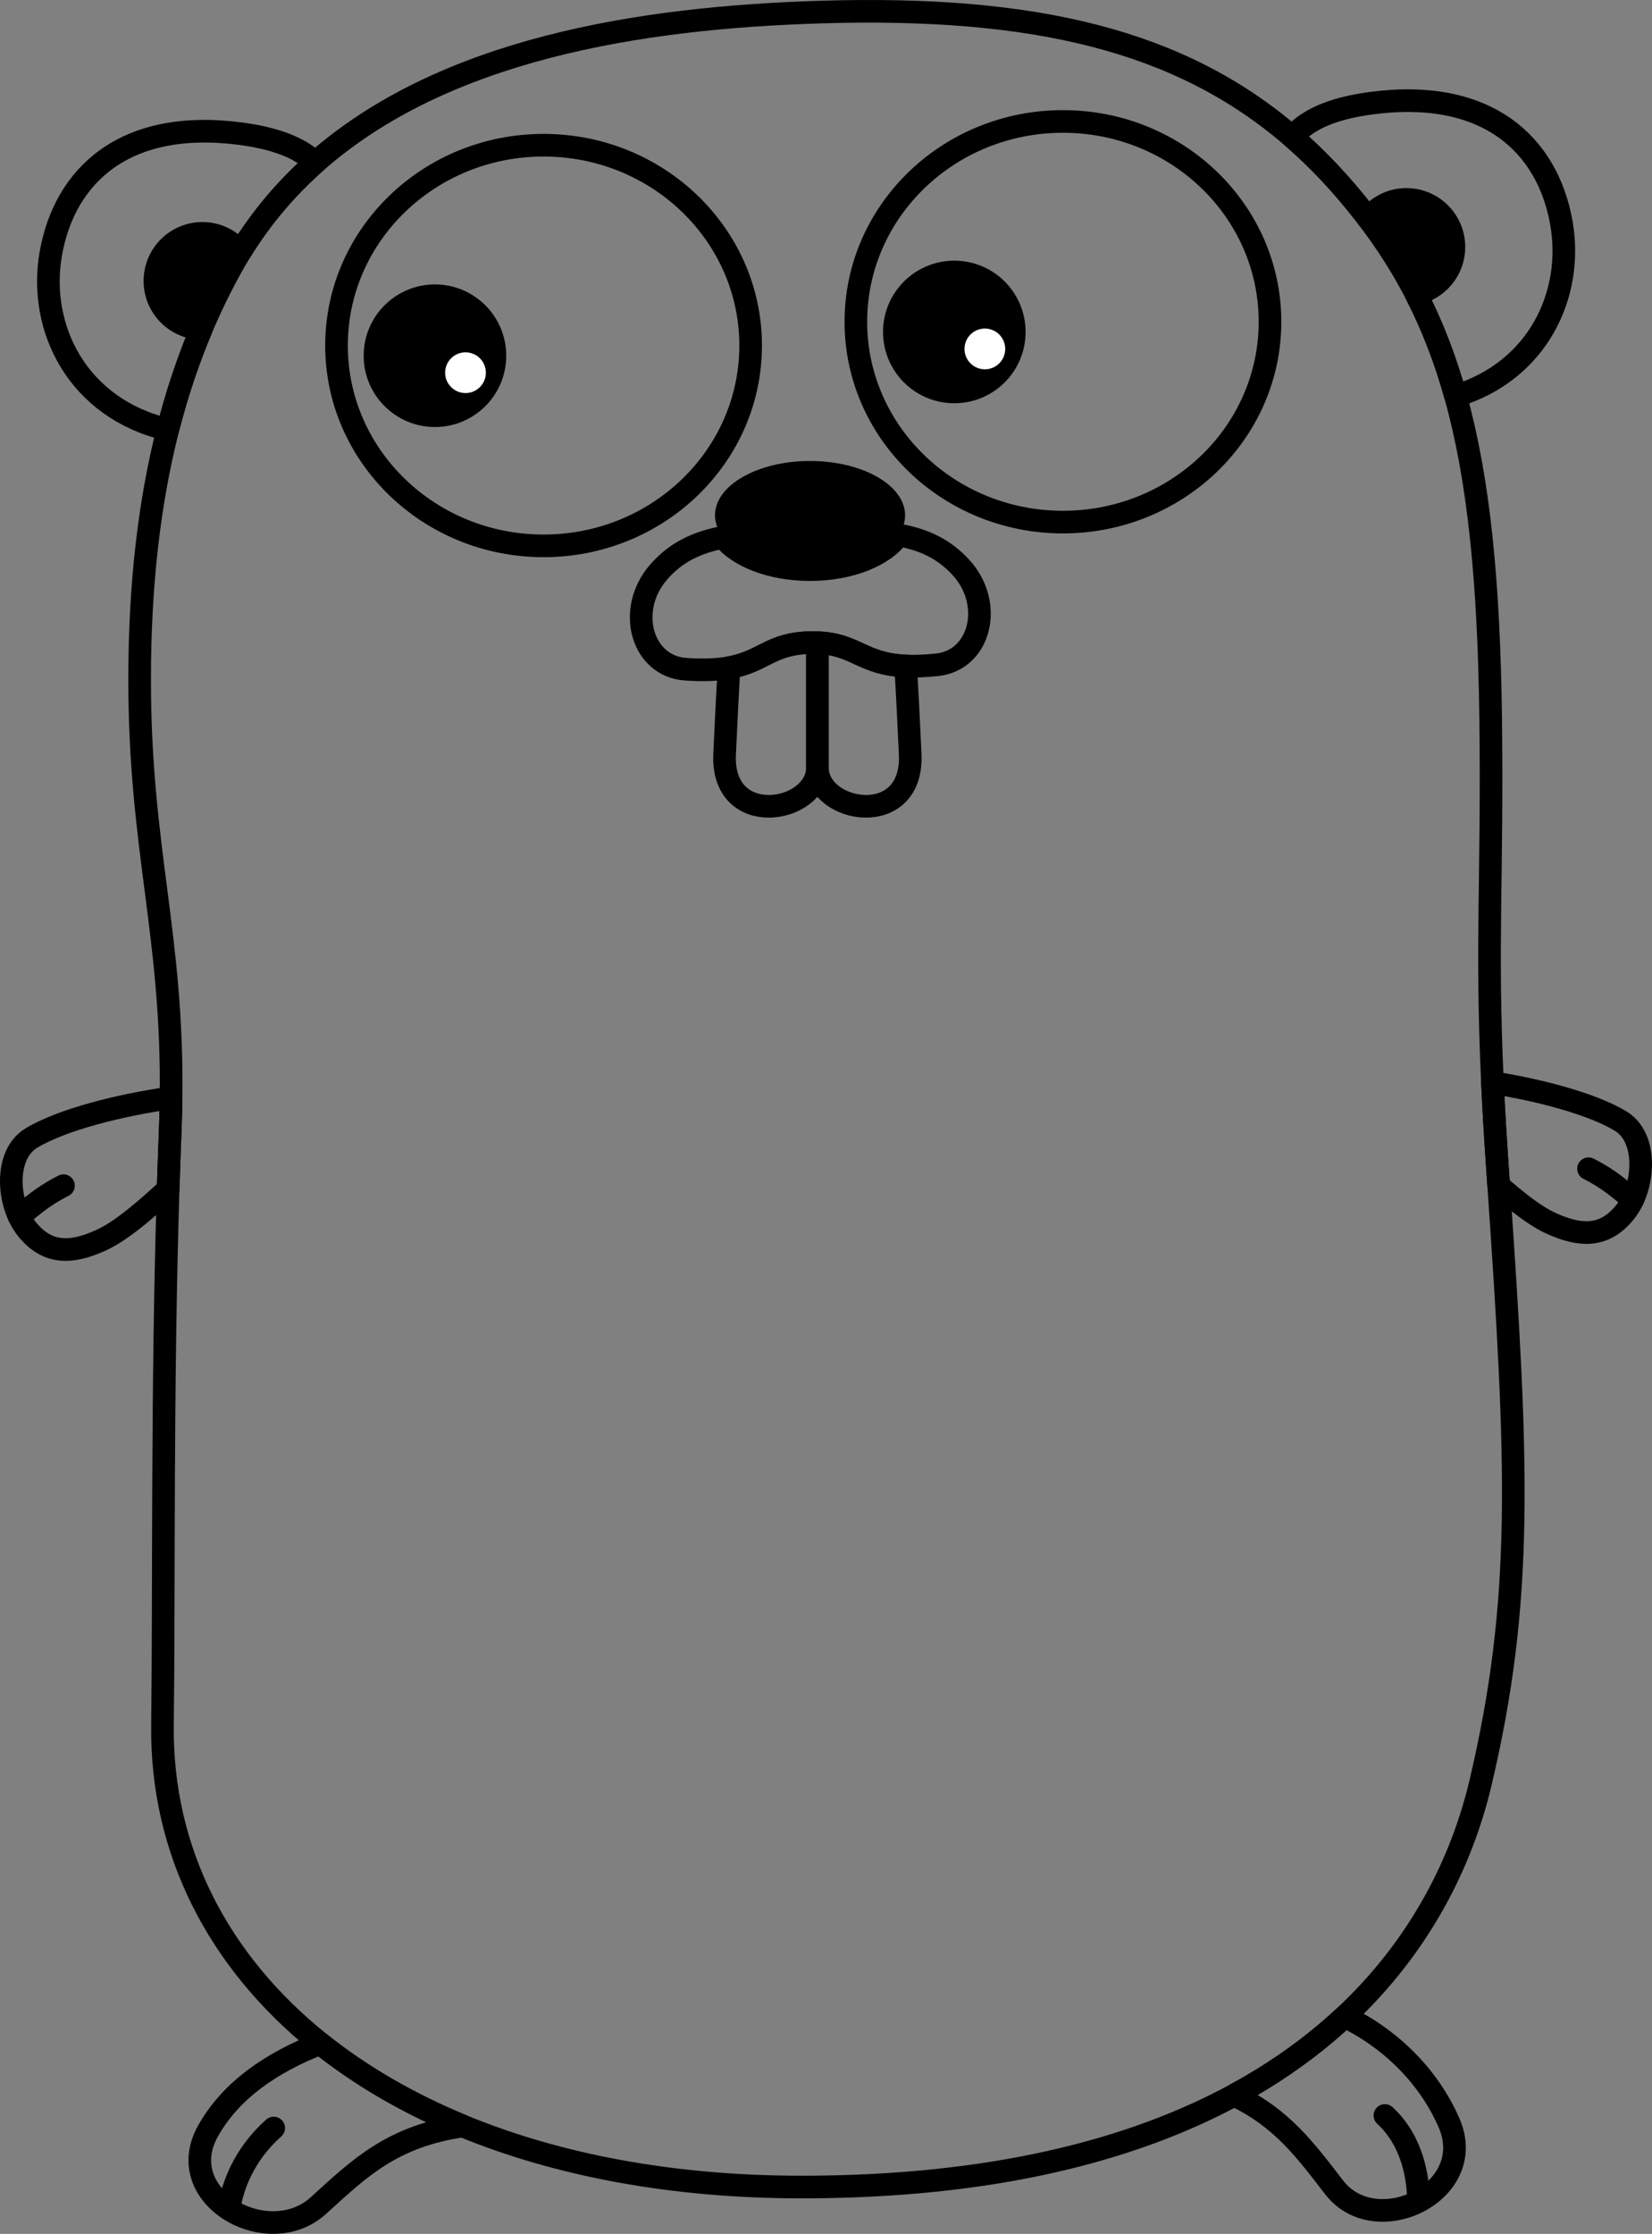 <?xml version="1.0"?>

<!-- Generator: Adobe Illustrator 15.0.2, SVG Export Plug-In . SVG Version: 6.00 Build 0)  -->

<svg version="1.1" id="レイヤー_1" xmlns="http://www.w3.org/2000/svg" xmlns:xlink="http://www.w3.org/1999/xlink" x="0px" y="0px" width="438.004" height="592.145" viewBox="0 0 438.004 592.145" enable-background="new 0 0 438.004 592.145" xml:space="preserve">
<rect x="0" y="0" width="438.004" height="592.145" fill="#808080" stroke="none"/>
<g>
	<path fill="none" stroke="#000000" stroke-width="6" stroke-linecap="round" stroke-linejoin="round" stroke-miterlimit="10" d="
		M45.352,291.011c-13.378,1.876-28.958,5.754-37.066,10.684c-7.337,4.463-6.374,17.6-1.154,24.099
		c5.509,6.862,11.974,6.495,19.779,2.905c5.123-2.357,11.293-7.609,17.667-13.492c0.16-5.126,0.339-10.256,0.543-15.375
		C45.242,296.793,45.317,293.857,45.352,291.011z"></path>
	<path fill="none" stroke="#000000" stroke-width="6" stroke-linecap="round" stroke-linejoin="round" stroke-miterlimit="10" d="
		M429.717,297.195c-7.5-4.56-21.389-8.217-34.018-10.226c0.316,6.816,0.751,14.31,1.339,22.763c0.106,1.527,0.211,3.033,0.313,4.529
		c4.959,4.379,9.68,8.068,13.74,9.937c7.807,3.591,14.27,3.958,19.779-2.904C436.091,314.795,437.055,301.656,429.717,297.195z"></path>
	<path fill="none" stroke="#000000" stroke-width="6" stroke-linecap="round" stroke-linejoin="round" stroke-miterlimit="10" d="
		M55.17,564.844c-9.854,17.521,15.9,31.951,29.25,19.801c10.908-9.928,19.518-18.348,38.256-21.098
		c-14.35-5.906-27-13.281-37.752-21.871C71.807,546.805,61.188,554.146,55.17,564.844z"></path>
	<path fill="none" stroke="#000000" stroke-width="6" stroke-linecap="round" stroke-linejoin="round" stroke-miterlimit="10" d="
		M353.745,579.846c11.037,14.283,38.46,1.312,30.443-17.121c-5.267-12.111-15.218-22.156-27.677-28.195
		c-8.158,7.618-17.849,14.689-29.308,20.867C339.883,561.402,346.096,569.946,353.745,579.846z"></path>
	<path fill="none" stroke="#000000" stroke-width="6" stroke-linecap="round" stroke-linejoin="round" stroke-miterlimit="10" d="
		M5.048,322.396c3.333-2.397,5.688-4.991,11.784-8.097"></path>
	<path fill="none" stroke="#000000" stroke-width="6" stroke-linecap="round" stroke-linejoin="round" stroke-miterlimit="10" d="
		M432.955,317.896c-3.333-2.397-5.688-4.991-11.783-8.097"></path>
	<path fill="none" stroke="#000000" stroke-width="6" stroke-linecap="round" stroke-linejoin="round" stroke-miterlimit="10" d="
		M60.871,584.57c0.9-4.951,3.6-13.275,11.7-20.476"></path>
	<path fill="none" stroke="#000000" stroke-width="6" stroke-linecap="round" stroke-linejoin="round" stroke-miterlimit="10" d="
		M376.05,582.961c-0.026-5.031-1.304-15.266-8.866-22.195"></path>
	<path fill="none" stroke="#000000" stroke-width="6" stroke-linecap="round" stroke-linejoin="round" stroke-miterlimit="10" d="
		M41.071,74.477c0-6.969,5.641-12.618,12.6-12.618c4.081,0,7.697,1.951,10,4.964c5.569-9.111,12.283-16.97,19.913-23.729
		c-3.78-3.658-9.922-6.33-19.563-7.625c-31.05-4.174-46.917,11.166-50.542,31.725c-3.498,19.838,7.171,41.143,31.004,46.682
		c2.46-9.685,5.474-18.569,8.95-26.793C46.585,86.954,41.071,81.365,41.071,74.477z"></path>
	<path d="M53.671,61.859c-6.959,0-12.6,5.649-12.6,12.618c0,6.888,5.514,12.477,12.362,12.605
		c2.479-5.866,5.191-11.399,8.112-16.638c0.687-1.231,1.4-2.434,2.126-3.622C61.368,63.81,57.751,61.859,53.671,61.859z"></path>
	<path fill="none" stroke="#000000" stroke-width="6" stroke-linecap="round" stroke-linejoin="round" stroke-miterlimit="10" d="
		M413.979,59.094c-3.625-20.56-19.492-35.899-50.541-31.725c-10.765,1.447-17.166,4.61-20.789,8.945
		c6.867,5.93,13.257,12.745,19.272,20.518c0.292,0.377,0.57,0.758,0.857,1.136c2.296-3.095,5.963-5.109,10.108-5.109
		c6.959,0,12.6,5.649,12.6,12.618c0,6.109-4.335,11.202-10.093,12.366c4.277,8.283,7.745,17.199,10.521,27.142
		C407.677,98.434,417.33,78.095,413.979,59.094z"></path>
	<path d="M385.486,65.477c0-6.969-5.641-12.618-12.6-12.618c-4.146,0-7.812,2.014-10.108,5.109
		c4.815,6.345,9.007,12.886,12.615,19.875C381.151,76.679,385.486,71.586,385.486,65.477z"></path>
	<path fill="none" stroke="#000000" stroke-width="6" stroke-linecap="round" stroke-linejoin="round" stroke-miterlimit="10" d="
		M362.778,57.968c-0.287-0.378-0.565-0.759-0.857-1.136c-6.016-7.773-12.405-14.588-19.272-20.518
		c-29.797-25.728-68.582-34.79-124.728-33.123c-48.682,1.447-100.473,9.906-134.337,39.903c-7.63,6.758-14.343,14.617-19.913,23.729
		c-0.726,1.188-1.439,2.391-2.126,3.622c-2.921,5.239-5.633,10.771-8.112,16.638c-3.476,8.224-6.49,17.108-8.95,26.793
		c-4.767,18.77-7.463,40.533-7.462,66.257c0.002,45.133,8.866,67.528,8.332,110.879c-0.035,2.846-0.11,5.782-0.231,8.821
		c-0.204,5.119-0.383,10.249-0.543,15.375c-1.653,53.107-1.062,105.862-1.499,142.036c-0.401,33.204,14.646,62.704,41.845,84.433
		c10.752,8.59,23.402,15.965,37.752,21.871c25.113,10.337,55.418,16.186,89.844,16.186c50.265,0,87.456-9.652,114.684-24.336
		c11.459-6.178,21.149-13.249,29.308-20.867c20.359-19.008,31.17-41.422,36.009-61.896c11.47-48.523,9.966-84.08,4.831-158.371
		c-0.103-1.496-0.207-3.002-0.313-4.529c-0.588-8.453-1.022-15.947-1.339-22.763c-1.733-37.343,0.064-54.317-0.479-96.937
		c-0.463-36.271-3.195-63.161-9.306-85.047c-2.776-9.942-6.244-18.858-10.521-27.142C371.785,70.854,367.594,64.312,362.778,57.968z
		"></path>
	
		<ellipse fill="none" stroke="#000000" stroke-width="6" stroke-linecap="round" stroke-linejoin="round" stroke-miterlimit="10" cx="144.121" cy="91.595" rx="54.9" ry="53.1"></ellipse>
	<circle cx="115.321" cy="94.294" r="18.9"></circle>
	<circle fill="#FFFFFF" cx="123.421" cy="98.794" r="5.4"></circle>
	
		<ellipse fill="none" stroke="#000000" stroke-width="6" stroke-linecap="round" stroke-linejoin="round" stroke-miterlimit="10" cx="281.821" cy="85.294" rx="54.9" ry="53.1"></ellipse>
	<circle cx="253.021" cy="87.995" r="18.9"></circle>
	<circle fill="#FFFFFF" cx="261.121" cy="92.495" r="5.4"></circle>
	<path fill="none" stroke="#000000" stroke-width="6" stroke-linecap="round" stroke-linejoin="round" stroke-miterlimit="10" d="
		M214.968,170.343c-10.784,0.188-12.401,4.999-21.685,6.657c-0.328,5.727-0.745,13.566-1.163,22.896c-0.9,20.1,24.6,15.6,24.6,3.6
		c0-9.129,0-25.714,0-33.132C216.16,170.343,215.583,170.333,214.968,170.343z"></path>
	<path fill="none" stroke="#000000" stroke-width="6" stroke-linecap="round" stroke-linejoin="round" stroke-miterlimit="10" d="
		M216.72,203.495c0,12,25.5,16.5,24.6-3.6c-0.429-9.582-0.857-17.59-1.189-23.353c-11.689-0.533-13.115-5.813-23.411-6.179
		C216.72,177.78,216.72,194.365,216.72,203.495z"></path>
	<path fill="none" stroke="#000000" stroke-width="6" stroke-linecap="round" stroke-linejoin="round" stroke-miterlimit="10" d="
		M254.674,150.297c-4.354-4.685-9.521-7.238-16.425-8.471c-3.664,5.366-12.791,9.169-23.479,9.169
		c-10.278,0-19.112-3.518-23.034-8.56c-7.391,1.417-12.753,4.185-17.15,9.26c-8.627,9.959-4.437,24.891,7.156,25.695
		c4.957,0.344,8.624,0.131,11.541-0.391c9.284-1.658,10.901-6.469,21.685-6.657c0.615-0.01,1.192,0,1.752,0.02
		c10.295,0.366,11.721,5.646,23.411,6.179c2.312,0.105,5.024,0.026,8.289-0.316C259.979,175.018,263.645,159.949,254.674,150.297z"></path>
	<path d="M214.771,150.995c10.688,0,19.814-3.803,23.479-9.169c1.107-1.622,1.722-3.385,1.722-5.231c0-7.953-11.281-14.4-25.2-14.4
		c-13.917,0-25.2,6.447-25.2,14.4c0,2.08,0.778,4.054,2.166,5.84C195.658,147.477,204.493,150.995,214.771,150.995z"></path>
</g>
</svg>
